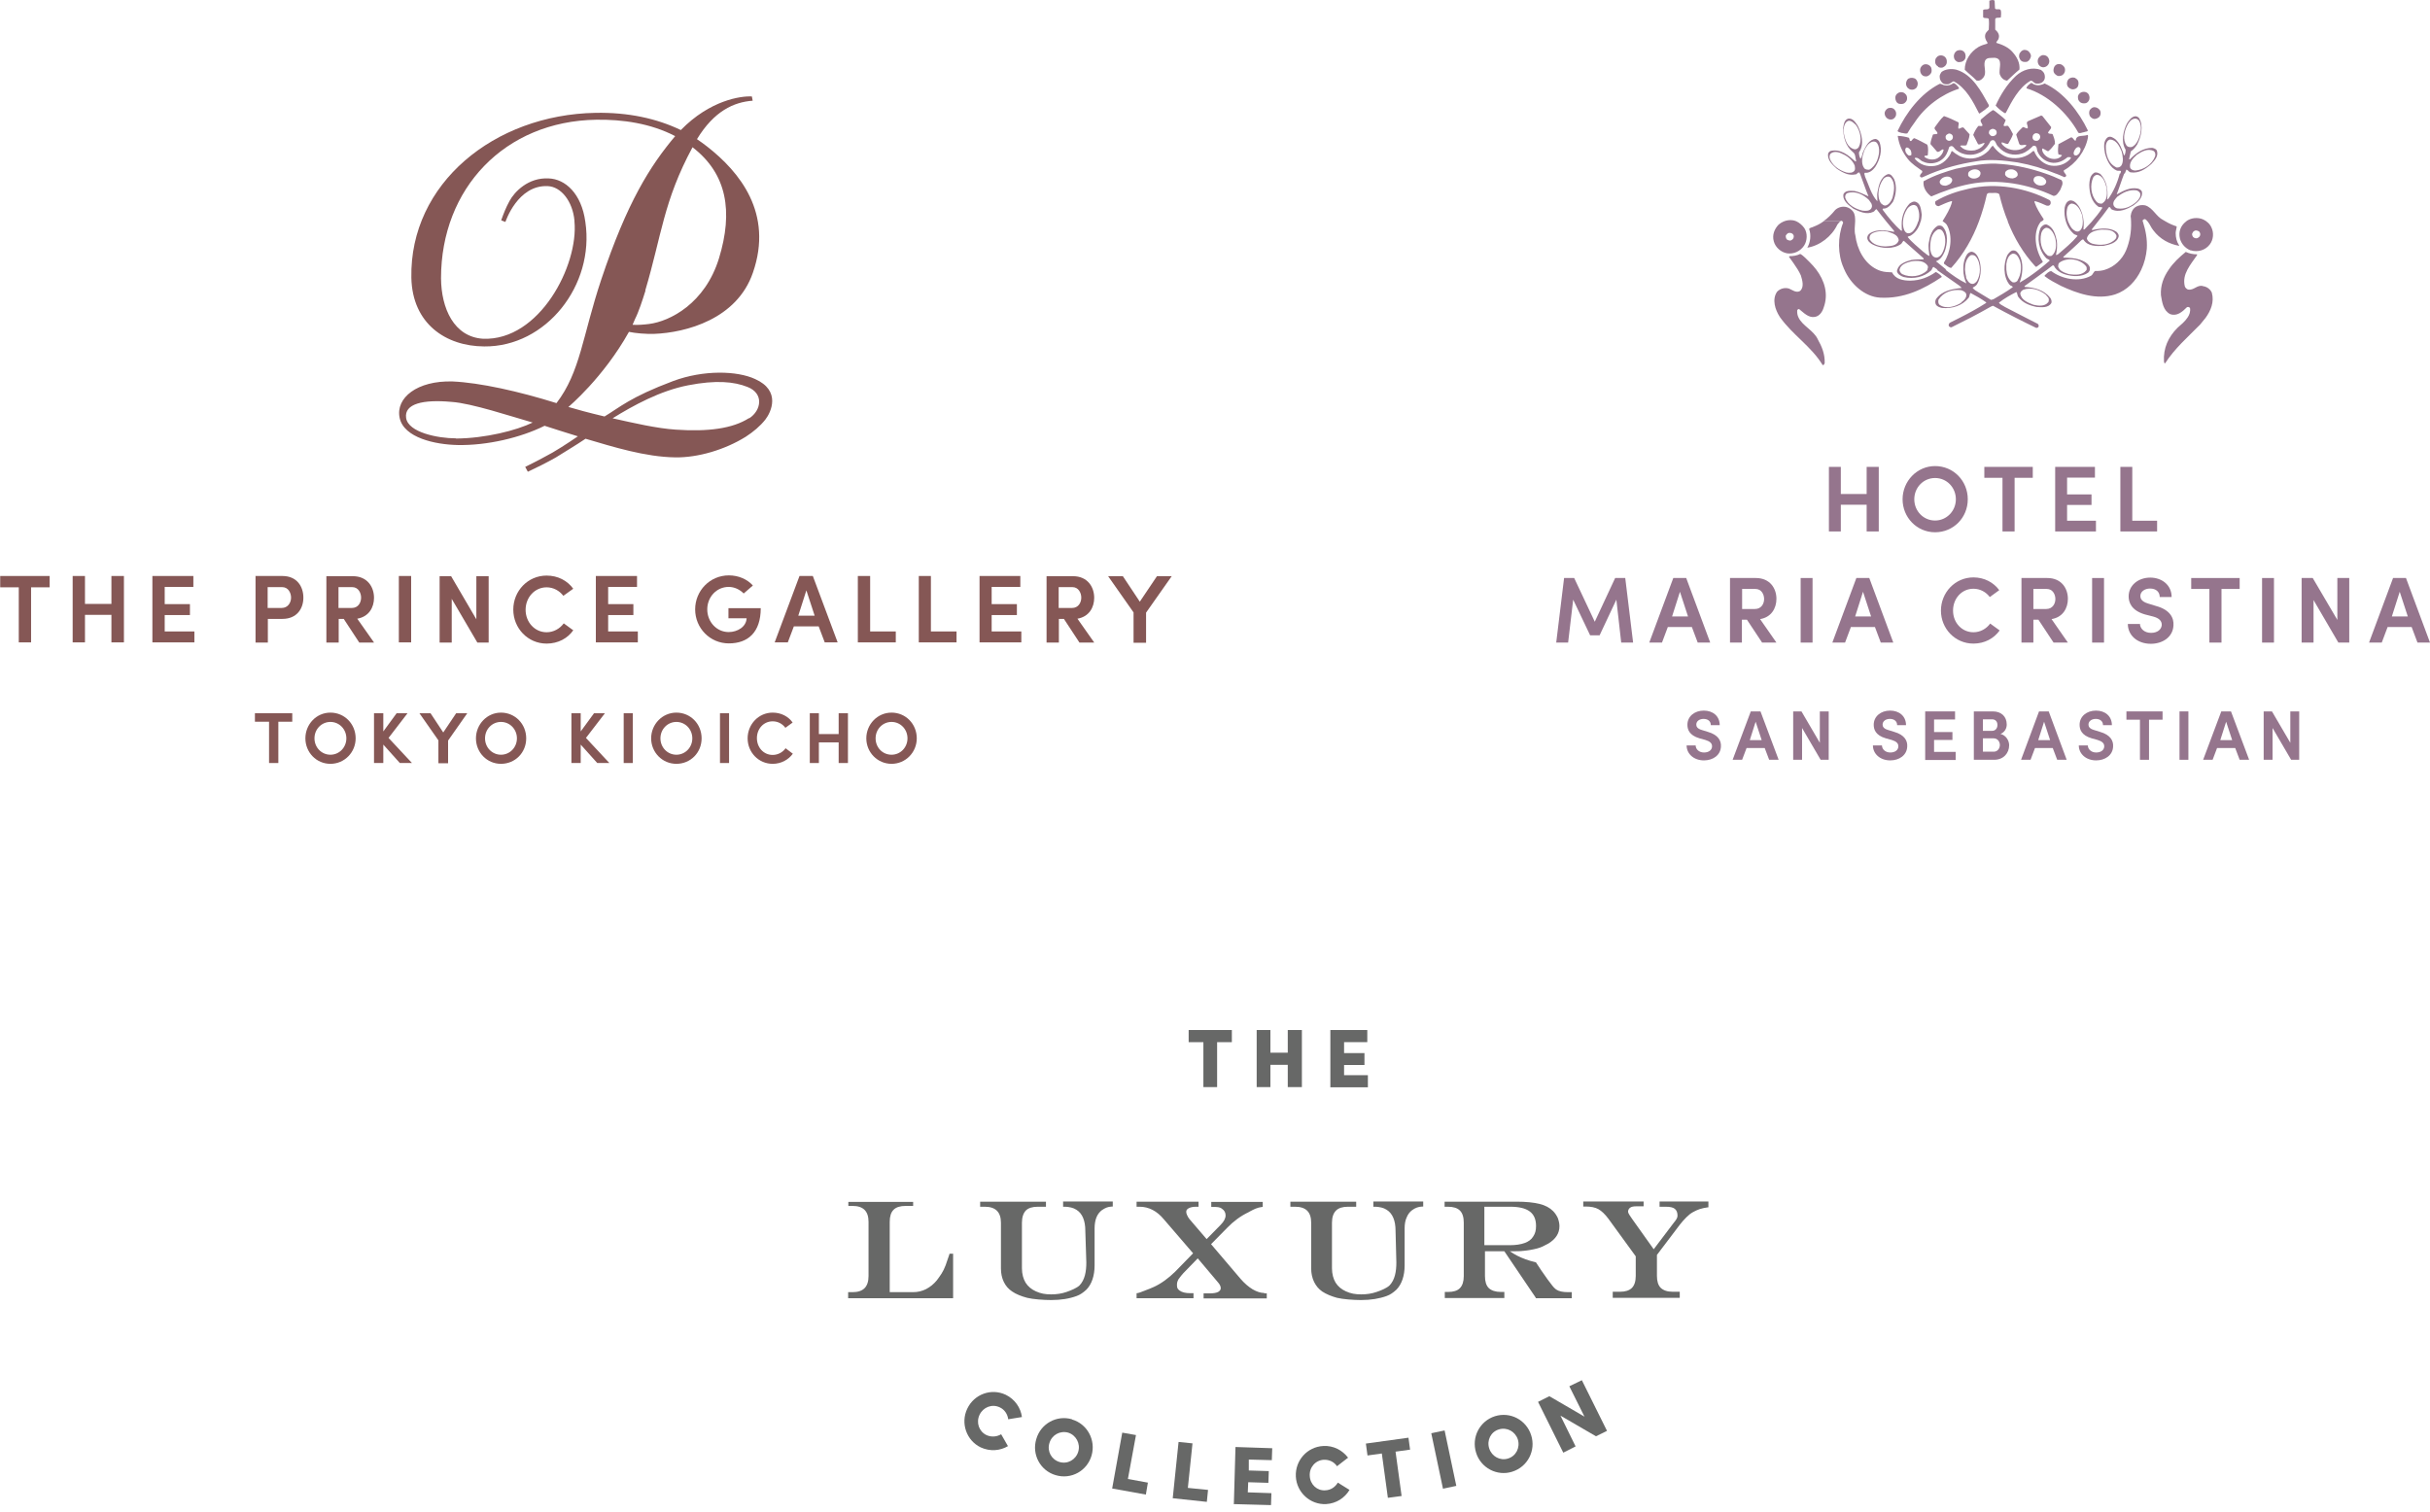 <svg width="310" height="193" viewBox="0 0 310 193" fill="none" xmlns="http://www.w3.org/2000/svg">
<path d="M128.619 184.521C127.589 185.141 126.302 185.244 125.118 184.702C123.289 183.824 122.517 181.602 123.392 179.768C124.268 177.908 126.457 177.108 128.31 177.986C129.469 178.554 130.216 179.639 130.37 180.827C130.525 180.801 128.619 181.111 128.619 181.111C128.542 180.466 128.156 179.871 127.538 179.587C126.56 179.122 125.427 179.561 124.963 180.543C124.5 181.525 124.886 182.661 125.839 183.126C126.457 183.41 127.152 183.359 127.718 183.023L128.594 184.547L128.619 184.521Z" fill="#676867"/>
<path d="M136.756 181.137C138.713 181.705 139.821 183.772 139.254 185.735C138.688 187.698 136.653 188.835 134.671 188.241C132.714 187.672 131.606 185.606 132.199 183.643C132.765 181.654 134.825 180.543 136.756 181.111V181.137ZM135.16 186.562C136.19 186.872 137.246 186.277 137.555 185.244C137.864 184.211 137.271 183.126 136.267 182.816C135.237 182.532 134.181 183.1 133.872 184.159C133.563 185.193 134.13 186.252 135.16 186.562Z" fill="#676867"/>
<path d="M141.881 189.945L143.168 182.816L144.919 183.126L143.889 188.731L146.438 189.196L146.181 190.72L141.881 189.945Z" fill="#676867"/>
<path d="M149.605 191.211L150.352 184.004L152.129 184.185L151.537 189.868L154.112 190.126L153.957 191.65L149.605 191.185V191.211Z" fill="#676867"/>
<path d="M157.407 191.883L157.613 184.65L162.3 184.805L162.248 186.329L159.313 186.252V187.647L161.862 187.724L161.811 189.222L159.236 189.145L159.184 190.436L162.197 190.54L162.145 192.064L157.356 191.934L157.407 191.883Z" fill="#676867"/>
<path d="M172.162 190.126C171.544 191.159 170.463 191.857 169.175 191.934C167.141 192.038 165.416 190.436 165.313 188.421C165.21 186.355 166.78 184.624 168.815 184.521C170.102 184.443 171.261 185.063 171.982 186.019C172.085 185.916 170.566 187.104 170.566 187.104C170.205 186.562 169.587 186.252 168.892 186.277C167.81 186.329 167.012 187.259 167.089 188.344C167.141 189.429 168.016 190.255 169.072 190.178C169.767 190.152 170.334 189.765 170.669 189.196L172.162 190.126Z" fill="#676867"/>
<path d="M174.454 185.735L174.248 184.211L179.681 183.462L179.887 184.986L178.033 185.244L178.806 190.901L177.055 191.134L176.282 185.477L174.428 185.735H174.454Z" fill="#676867"/>
<path d="M182.591 182.894L184.29 182.532L185.784 189.61L184.084 189.971L182.591 182.894Z" fill="#676867"/>
<path d="M190.702 180.724C192.659 180.104 194.719 181.189 195.337 183.152C195.955 185.089 194.899 187.182 192.916 187.801C190.985 188.421 188.899 187.311 188.307 185.373C187.689 183.41 188.771 181.344 190.702 180.724ZM192.376 186.122C193.406 185.813 193.946 184.728 193.637 183.694C193.303 182.661 192.247 182.093 191.217 182.403C190.187 182.713 189.646 183.798 189.981 184.831C190.316 185.864 191.371 186.432 192.376 186.122Z" fill="#676867"/>
<path d="M205.019 182.584L203.603 183.281L199.071 180.646L201.002 184.573L199.431 185.373L196.212 178.89L197.654 178.167L202.135 180.776L200.204 176.901L201.8 176.126L205.019 182.61V182.584Z" fill="#676867"/>
<path d="M121.126 159.956V160.033C120.946 160.576 120.792 161.041 120.637 161.454C120.483 161.867 120.302 162.229 120.122 162.513C119.942 162.797 119.736 163.082 119.504 163.391C119.118 163.856 118.68 164.218 118.139 164.502C117.624 164.761 117.084 164.89 116.466 164.89H113.504V155.926C113.504 155.229 113.659 154.712 113.994 154.377C114.328 154.041 114.843 153.886 115.539 153.886H116.491V153.369H108.226V153.886H108.766C110.131 153.886 110.801 154.557 110.801 155.926V162.823C110.801 164.218 110.131 164.89 108.766 164.89H108.2V165.665H121.59V159.982H121.101L121.126 159.956Z" fill="#676867"/>
<path d="M135.623 153.343V153.989H135.726C136.19 153.989 136.422 154.041 136.653 154.092C136.885 154.144 137.117 154.247 137.323 154.377C138.07 154.842 138.456 155.746 138.456 157.063L138.585 161.093C138.585 162.255 138.404 163.314 137.709 164.037C137.349 164.373 136.653 164.657 136.061 164.864C135.469 165.071 134.799 165.174 134.104 165.174C133.357 165.174 132.765 165.071 132.147 164.786C131.581 164.528 131.143 164.166 130.834 163.676C130.551 163.211 130.37 162.565 130.37 161.842V156.03C130.37 155.332 130.551 154.816 130.86 154.48C131.194 154.144 131.709 153.989 132.405 153.989H133.435V153.343H125.04V153.989H125.633C126.997 153.989 127.692 154.661 127.692 156.03V161.867C127.692 163.133 128.182 164.192 129.134 164.812C129.624 165.148 130.267 165.406 131.04 165.613C131.761 165.794 133.151 165.897 134.104 165.897C135.366 165.897 136.447 165.716 137.349 165.38C137.786 165.225 138.198 164.941 138.585 164.58C139.254 163.908 139.64 162.823 139.64 161.48V156.753C139.64 156.211 139.718 155.746 139.872 155.358C140.027 154.971 140.258 154.661 140.567 154.428C140.773 154.273 141.005 154.17 141.185 154.092C141.391 154.015 141.546 153.989 141.881 153.963H141.958V153.318H135.598L135.623 153.343Z" fill="#676867"/>
<path d="M161.27 164.993C160.832 164.993 160.343 164.838 159.802 164.528C159.287 164.218 158.746 163.753 158.257 163.185L154.498 158.768L156.558 156.675C157.356 155.849 158.257 155.177 159.236 154.712C159.313 154.661 159.39 154.635 159.467 154.583C159.905 154.351 160.369 154.092 161.012 154.015H161.09V153.369H154.523V154.015H154.678C155.27 154.015 155.605 154.015 155.888 154.247C156.197 154.454 156.352 154.738 156.352 155.1C156.352 155.461 156.146 155.875 155.708 156.314L153.931 158.122L151.742 155.565C151.614 155.41 151.511 155.229 151.434 155.048C151.356 154.893 151.331 154.738 151.331 154.635C151.331 154.428 151.434 154.299 151.665 154.17C151.923 154.041 152.232 153.989 152.644 153.989H152.901V153.343H144.996V153.989H145.382C146.541 153.989 147.597 154.531 148.472 155.591L152.206 159.93L149.914 162.281C149.065 163.107 148.163 163.779 147.211 164.218C146.799 164.399 146.438 164.554 146.129 164.657C146.026 164.683 145.923 164.76 145.794 164.786C145.588 164.864 145.382 164.967 145.073 165.019H144.996V165.665H152.257V165.019H151.82C151.253 165.019 150.79 164.915 150.481 164.683C150.198 164.476 150.146 164.321 150.146 163.934C150.146 163.779 150.172 163.624 150.223 163.495C150.275 163.34 150.352 163.211 150.481 163.056C150.61 162.875 150.764 162.694 150.944 162.487L152.798 160.576L155.347 163.598C155.605 163.882 155.734 164.141 155.734 164.373C155.734 164.605 155.605 164.735 155.399 164.864C155.141 164.993 154.781 165.045 154.317 165.045H153.545V165.69H161.605V165.045H161.296L161.27 164.993Z" fill="#676867"/>
<path d="M194.513 158.613C194.023 158.794 193.38 158.897 192.607 158.897H189.363V153.989H192.659C194.899 153.989 195.955 154.764 195.955 156.443C195.955 157.011 195.852 157.399 195.594 157.786C195.362 158.174 195.002 158.432 194.513 158.613ZM200.023 164.89C199.379 164.89 198.864 164.786 198.53 164.554C198.349 164.425 198.118 164.192 197.86 163.831C197.577 163.469 197.268 163.056 196.959 162.591C196.83 162.41 196.727 162.255 196.65 162.152C196.573 162.022 196.418 161.816 196.238 161.532L195.929 161.067H195.877C195.414 160.963 195.002 160.834 194.641 160.705C194.281 160.576 193.92 160.421 193.56 160.24C193.277 160.085 192.942 159.904 192.607 159.672C193.354 159.672 193.946 159.672 194.332 159.62C194.925 159.568 195.517 159.465 196.109 159.31C196.624 159.181 197.036 158.949 197.371 158.768L197.525 158.69C198.452 158.122 198.942 157.399 198.942 156.469C198.942 156.133 198.864 155.797 198.736 155.436C198.581 155.1 198.375 154.79 198.143 154.557C197.706 154.118 197.139 153.808 196.392 153.627C195.671 153.447 194.693 153.343 193.457 153.343H184.29V153.989H184.702C185.397 153.989 185.912 154.144 186.247 154.48C186.582 154.816 186.736 155.332 186.736 156.03V162.849C186.736 163.546 186.556 164.063 186.247 164.373C185.938 164.709 185.397 164.864 184.728 164.864H184.316V165.639H191.912V164.864H191.474C190.779 164.864 190.264 164.683 189.929 164.373C189.594 164.037 189.44 163.521 189.44 162.849V159.672H191.912L195.929 165.613V165.665H200.512V164.89H200.075H200.023Z" fill="#676867"/>
<path d="M211.714 153.343V153.989H212.46C213.053 153.989 213.413 154.067 213.645 154.247C213.877 154.428 214.005 154.712 214.005 155.126C214.005 155.41 213.851 155.642 213.49 156.081L210.967 159.414L208.263 155.616C207.928 155.126 207.8 154.945 207.774 154.867C207.722 154.79 207.697 154.687 207.697 154.583C207.697 154.48 207.774 154.222 207.954 154.118C208.109 153.989 208.392 153.937 208.701 153.937H209.679V153.318H201.98V153.963H202.289C202.933 153.963 203.499 154.067 203.911 154.299C204.323 154.532 204.761 154.945 205.199 155.539L208.675 160.318V162.823C208.675 163.521 208.495 164.037 208.186 164.347C207.851 164.683 207.336 164.838 206.667 164.838H205.74V165.613H214.289V164.838H213.387C212.692 164.838 212.203 164.657 211.868 164.347C211.533 164.011 211.379 163.495 211.379 162.823V160.137L214.314 156.262C214.572 155.926 214.855 155.616 215.138 155.332C215.422 155.048 215.679 154.842 215.962 154.687C216.22 154.532 216.529 154.402 216.812 154.299C217.121 154.196 217.482 154.118 217.868 154.067H217.945V153.318H211.739L211.714 153.343Z" fill="#676867"/>
<path d="M175.201 153.343V153.989H175.304C175.767 153.989 175.999 154.041 176.231 154.092C176.462 154.144 176.694 154.247 176.9 154.377C177.647 154.842 178.033 155.746 178.033 157.063L178.136 161.093C178.136 162.255 177.956 163.314 177.26 164.037C176.9 164.373 176.231 164.657 175.613 164.864C175.02 165.071 174.351 165.174 173.656 165.174C172.909 165.174 172.317 165.071 171.699 164.786C171.132 164.528 170.694 164.166 170.385 163.676C170.102 163.211 169.922 162.565 169.922 161.842V156.03C169.922 155.332 170.102 154.816 170.437 154.48C170.772 154.144 171.287 153.989 171.982 153.989H173.012V153.343H164.617V153.989H165.21C166.6 153.989 167.27 154.661 167.27 156.03V161.867C167.27 163.133 167.785 164.192 168.686 164.812C169.201 165.148 169.819 165.406 170.566 165.613C171.312 165.794 172.677 165.897 173.63 165.897C174.892 165.897 175.973 165.716 176.9 165.38C177.338 165.225 177.75 164.941 178.136 164.58C178.805 163.908 179.192 162.823 179.192 161.48V156.753C179.192 156.211 179.269 155.746 179.449 155.358C179.604 154.971 179.835 154.661 180.144 154.428C180.35 154.273 180.556 154.17 180.762 154.092C180.994 154.015 181.123 153.989 181.458 153.963H181.561V153.318H175.201V153.343Z" fill="#676867"/>
<path d="M151.64 132.989V131.439H157.15V132.989H155.27V138.723H153.519V132.989H151.64Z" fill="#676867"/>
<path d="M164.283 131.439H166.085V138.723H164.283V135.882H162.068V138.723H160.317V131.439H162.068V134.332H164.283V131.439Z" fill="#676867"/>
<path d="M169.716 138.723V131.439H174.428V132.989H171.467V134.384H174.068V135.908H171.467V137.199H174.505V138.749H169.69L169.716 138.723Z" fill="#676867"/>
<path d="M32.522 91.014H37.285V92.099H35.509V97.368H34.324V92.099H32.522V91.014Z" fill="#855755"/>
<path d="M42.152 90.936C43.955 90.936 45.371 92.383 45.371 94.217C45.371 95.999 43.955 97.471 42.152 97.471C40.35 97.471 38.959 95.999 38.959 94.217C38.959 92.434 40.35 90.936 42.152 90.936ZM42.152 96.309C43.285 96.309 44.186 95.379 44.186 94.217C44.186 93.054 43.285 92.124 42.152 92.124C41.019 92.124 40.118 93.054 40.118 94.217C40.118 95.379 41.019 96.309 42.152 96.309Z" fill="#855755"/>
<path d="M52.555 97.368H51.01L48.899 95.017V97.368H47.714V91.014H48.899V93.338L50.598 91.014H51.989L49.568 94.165L52.555 97.368Z" fill="#855755"/>
<path d="M55.928 97.368V94.475L53.508 91.014H54.924L56.546 93.468L58.194 91.014H59.611L57.164 94.501V97.394H55.954L55.928 97.368Z" fill="#855755"/>
<path d="M63.91 90.936C65.713 90.936 67.129 92.383 67.129 94.217C67.129 96.051 65.713 97.471 63.91 97.471C62.108 97.471 60.718 95.999 60.718 94.217C60.718 92.434 62.134 90.936 63.91 90.936ZM63.91 96.309C65.043 96.309 65.945 95.379 65.945 94.217C65.945 93.054 65.043 92.124 63.91 92.124C62.778 92.124 61.876 93.054 61.876 94.217C61.876 95.379 62.778 96.309 63.91 96.309Z" fill="#855755"/>
<path d="M77.738 97.368H76.193L74.082 95.017V97.368H72.897V91.014H74.082V93.338L75.781 91.014H77.172L74.751 94.165L77.738 97.368Z" fill="#855755"/>
<path d="M79.566 91.014H80.725V97.368H79.566V91.014Z" fill="#855755"/>
<path d="M86.287 90.936C88.09 90.936 89.506 92.383 89.506 94.217C89.506 96.051 88.09 97.471 86.287 97.471C84.485 97.471 83.068 95.999 83.068 94.217C83.068 92.434 84.485 90.936 86.287 90.936ZM86.287 96.309C87.42 96.309 88.321 95.379 88.321 94.217C88.321 93.054 87.42 92.124 86.287 92.124C85.154 92.124 84.253 93.054 84.253 94.217C84.253 95.379 85.154 96.309 86.287 96.309Z" fill="#855755"/>
<path d="M91.849 91.014H93.008V97.368H91.849V91.014Z" fill="#855755"/>
<path d="M101.144 96.18C100.578 96.955 99.651 97.471 98.569 97.471C96.767 97.471 95.376 95.999 95.376 94.217C95.376 92.434 96.767 90.936 98.569 90.936C99.651 90.936 100.578 91.427 101.119 92.202L100.192 92.874C99.831 92.383 99.265 92.047 98.569 92.047C97.411 92.047 96.561 93.003 96.561 94.191C96.561 95.379 97.411 96.335 98.569 96.335C99.239 96.335 99.857 95.999 100.217 95.482L101.144 96.18Z" fill="#855755"/>
<path d="M108.174 91.014V97.368H106.99V94.733H104.466V97.368H103.308V91.014H104.466V93.674H106.99V91.014H108.174Z" fill="#855755"/>
<path d="M113.736 90.936C115.539 90.936 116.955 92.383 116.955 94.217C116.955 95.999 115.539 97.471 113.736 97.471C111.934 97.471 110.517 95.999 110.517 94.217C110.517 92.434 111.934 90.936 113.736 90.936ZM113.736 96.309C114.869 96.309 115.77 95.379 115.77 94.217C115.77 93.054 114.869 92.124 113.736 92.124C112.603 92.124 111.702 93.054 111.702 94.217C111.702 95.379 112.577 96.309 113.736 96.309Z" fill="#855755"/>
<path d="M96.329 48.367C94.038 47.308 89.763 47.179 85.875 48.625C80.365 50.692 79.026 52.009 77.12 53.146C75.06 52.655 73.541 52.242 72.511 51.932C72.511 51.932 76.966 48.212 80.236 42.349C81.112 42.529 82.347 42.633 83.429 42.607C87.523 42.452 94.012 40.721 96.046 34.806C98.698 27.186 94.321 21.916 90.227 18.713C89.789 18.378 89.377 18.068 88.914 17.758C91.102 14.167 93.6 13.031 96.02 12.85L95.918 12.307C94.527 12.23 90.587 12.772 86.854 16.595C83.789 15.123 80.159 14.322 75.962 14.4C63.061 14.632 52.246 23.415 52.478 35.452C52.607 41.315 56.881 44.182 61.773 44.208C69.653 44.286 75.884 36.407 74.674 28.322C74.185 24.68 72.099 22.846 70.013 22.769C67.387 22.614 65.61 24.5 64.992 25.662C64.555 26.463 64.246 27.238 63.937 28.116L64.477 28.322C64.477 28.322 66.022 23.57 69.885 23.75C71.584 23.828 73.052 25.688 73.284 28.142V28.245C73.824 33.85 68.829 43.511 61.619 43.227C57.911 42.994 56.289 39.352 56.263 35.503C56.263 24.06 64.374 15.459 76.065 15.278C79.412 15.226 83.017 15.743 86.133 17.37C82.94 21.167 80.004 25.791 76.708 35.658C74.288 42.917 74.056 47.437 70.992 51.441C66.202 49.943 61.233 48.832 57.731 48.677C53.225 48.548 50.444 50.769 50.984 53.327C51.525 55.884 55.568 56.736 58.374 56.788C62.134 56.865 66.408 55.858 69.473 54.334C70.374 54.618 72.099 55.186 73.721 55.677C73.721 55.677 71.97 56.891 70.503 57.744C70.091 57.976 68.443 58.88 67.001 59.578L67.335 60.198C68.34 59.733 69.601 59.113 70.889 58.389C72.331 57.485 73.387 56.865 74.7 55.987C78.202 57.02 82.322 58.312 86.133 58.364C89.042 58.415 92.493 57.382 95.145 55.729C96.098 55.109 96.973 54.386 97.643 53.533C98.364 52.603 99.677 49.865 96.329 48.367ZM82.322 37.053C84.407 30.053 84.639 25.662 88.347 18.791C92.75 22.175 93.549 26.979 91.72 32.972C89.944 38.732 85.463 41.005 82.811 41.341C82.193 41.419 81.369 41.496 80.7 41.444L81.008 40.721C81.472 39.817 81.961 38.319 82.347 37.079L82.322 37.053ZM58.143 55.935C55.877 55.935 52.066 55.186 51.808 53.327C51.551 51.519 53.971 50.95 57.602 51.286C60.126 51.441 65.327 53.172 67.953 53.921C65.893 54.928 61.902 55.935 58.169 55.961L58.143 55.935ZM95.557 53.352C93.471 54.696 90.304 55.109 86.21 54.825C83.789 54.67 80.802 53.972 78.15 53.378C80.777 51.751 84.201 49.865 87.781 49.168C91.36 48.47 93.652 48.703 95.351 49.374C97.488 50.201 97.128 52.371 95.583 53.378L95.557 53.352Z" fill="#855755"/>
<path d="M0 73.501H6.334V74.947H3.965V81.973H2.395V74.947H0.026V73.501H0Z" fill="#855755"/>
<path d="M15.81 73.501V81.973H14.214V78.46H10.841V81.973H9.27V73.501H10.841V77.065H14.214V73.501H15.81Z" fill="#855755"/>
<path d="M19.441 73.501H24.668V74.895H21.012V77.091H24.23V78.486H21.012V80.578H24.797V81.973H19.441V73.501Z" fill="#855755"/>
<path d="M32.573 73.501H36.024C37.903 73.501 38.702 74.87 38.702 76.264C38.702 77.659 37.878 78.977 36.024 78.977H34.17V81.999H32.599V73.526L32.573 73.501ZM34.144 74.921V77.582H35.921C36.745 77.582 37.131 76.884 37.131 76.264C37.131 75.644 36.77 74.921 35.998 74.921H34.144Z" fill="#855755"/>
<path d="M47.714 81.999H45.834L43.852 78.977H43.208V81.999H41.637V73.526H45.01C46.864 73.526 47.714 74.895 47.714 76.29C47.714 77.504 47.07 78.692 45.577 78.951L47.74 82.025L47.714 81.999ZM43.182 74.921V77.582H44.882C45.706 77.582 46.066 76.884 46.066 76.264C46.066 75.644 45.706 74.921 44.933 74.921H43.182Z" fill="#855755"/>
<path d="M50.881 73.501H52.452V81.973H50.881V73.501Z" fill="#855755"/>
<path d="M62.34 81.999H60.898L57.628 76.419V81.999H56.083V73.526H57.55L60.769 79.028V73.526H62.34V81.999Z" fill="#855755"/>
<path d="M73.155 80.397C72.434 81.456 71.198 82.128 69.73 82.128C67.335 82.128 65.481 80.165 65.481 77.788C65.481 75.412 67.335 73.449 69.73 73.449C71.172 73.449 72.382 74.094 73.129 75.128L71.867 76.032C71.378 75.386 70.606 74.947 69.73 74.947C68.211 74.947 67.052 76.239 67.052 77.814C67.052 79.39 68.211 80.681 69.73 80.681C70.631 80.681 71.43 80.216 71.919 79.545L73.155 80.449V80.397Z" fill="#855755"/>
<path d="M76.039 73.501H81.266V74.895H77.584V77.091H80.802V78.486H77.584V80.578H81.369V81.973H76.013V73.501H76.039Z" fill="#855755"/>
<path d="M94.862 75.722C94.372 75.231 93.703 74.895 92.956 74.895C91.411 74.895 90.227 76.187 90.227 77.763C90.227 79.338 91.411 80.656 92.956 80.656C94.089 80.656 95.196 79.984 95.248 78.899H92.93V77.608H97.05C97.05 80.707 95.402 82.102 92.982 82.102C90.561 82.102 88.682 80.139 88.682 77.763C88.682 75.386 90.561 73.423 92.982 73.423C94.218 73.423 95.325 73.914 96.046 74.715L94.887 75.722H94.862Z" fill="#855755"/>
<path d="M104.415 79.932H101.273L100.501 81.973H98.827L101.994 73.501H103.694L106.861 81.973H105.213L104.441 79.932H104.415ZM101.814 78.563H103.926L102.87 75.335L101.84 78.563H101.814Z" fill="#855755"/>
<path d="M109.436 73.501H111.007V80.578H114.277V81.973H109.436V73.501Z" fill="#855755"/>
<path d="M117.187 73.501H118.757V80.578H122.027V81.973H117.212V73.501H117.187Z" fill="#855755"/>
<path d="M124.937 73.501H130.164V74.895H126.508V77.091H129.727V78.486H126.508V80.578H130.293V81.973H124.963V73.501H124.937Z" fill="#855755"/>
<path d="M139.589 81.999H137.709L135.726 78.977H135.083V81.999H133.512V73.526H136.885C138.739 73.526 139.589 74.895 139.589 76.29C139.589 77.504 138.945 78.692 137.452 78.951L139.615 82.025L139.589 81.999ZM135.057 74.921V77.582H136.756C137.58 77.582 137.941 76.884 137.941 76.264C137.941 75.644 137.58 74.921 136.808 74.921H135.057Z" fill="#855755"/>
<path d="M144.61 81.999V78.15L141.366 73.526H143.245L145.408 76.781L147.597 73.526H149.477L146.207 78.176V82.025H144.61V81.999Z" fill="#855755"/>
<path d="M216.323 95.147C216.323 95.586 216.735 96.025 217.379 96.025C217.997 96.025 218.383 95.715 218.409 95.276C218.434 94.863 218.151 94.604 217.559 94.423L216.812 94.217C215.473 93.829 215.267 93.054 215.267 92.486C215.267 91.401 216.194 90.678 217.353 90.678C218.512 90.678 219.387 91.375 219.387 92.538H218.254C218.254 92.047 217.894 91.737 217.327 91.737C216.812 91.737 216.4 92.021 216.4 92.46C216.4 92.667 216.477 92.977 217.121 93.158L217.868 93.39C219.233 93.778 219.593 94.553 219.542 95.276C219.49 96.387 218.512 97.032 217.379 97.032C216.065 97.032 215.164 96.18 215.164 95.121H216.297L216.323 95.147Z" fill="#95758D"/>
<path d="M225.103 95.457H222.812L222.245 96.955H221.035L223.352 90.781H224.588L226.906 96.955H225.696L225.129 95.457H225.103ZM223.198 94.449H224.743L223.97 92.099L223.224 94.449H223.198Z" fill="#95758D"/>
<path d="M233.317 96.955H232.262L229.893 92.899V96.955H228.76V90.781H229.816L232.159 94.785V90.781H233.292V96.955H233.317Z" fill="#95758D"/>
<path d="M240.09 95.147C240.09 95.586 240.502 96.025 241.145 96.025C241.763 96.025 242.15 95.715 242.175 95.276C242.201 94.863 241.918 94.604 241.326 94.423L240.579 94.217C239.24 93.829 239.034 93.054 239.034 92.486C239.034 91.401 239.961 90.678 241.12 90.678C242.278 90.678 243.154 91.375 243.154 92.538H242.021C242.021 92.047 241.66 91.737 241.094 91.737C240.579 91.737 240.167 92.021 240.167 92.46C240.167 92.667 240.244 92.977 240.888 93.158L241.635 93.39C242.999 93.778 243.36 94.553 243.308 95.276C243.257 96.387 242.278 97.032 241.145 97.032C239.832 97.032 238.931 96.18 238.931 95.121H240.064L240.09 95.147Z" fill="#95758D"/>
<path d="M245.6 90.781H249.411V91.814H246.733V93.416H249.076V94.423H246.733V95.947H249.488V96.981H245.6V90.807V90.781Z" fill="#95758D"/>
<path d="M255.179 93.648C255.951 93.829 256.312 94.552 256.312 95.095C256.312 96.102 255.591 96.955 254.406 96.955H251.806V90.781H254.226C255.308 90.781 256.003 91.427 256.003 92.46C256.003 92.899 255.797 93.416 255.179 93.674V93.648ZM254.149 93.261C254.561 93.261 254.818 92.925 254.818 92.512C254.818 92.073 254.561 91.789 254.123 91.789H252.964V93.261H254.149ZM252.964 94.217V95.922H254.355C254.844 95.922 255.127 95.482 255.127 95.069C255.127 94.656 254.844 94.217 254.329 94.217H252.964Z" fill="#95758D"/>
<path d="M261.9 95.457H259.608L259.042 96.955H257.831L260.123 90.781H261.359L263.651 96.955H262.44L261.874 95.457H261.9ZM259.994 94.449H261.539L260.767 92.099L260.02 94.449H259.994Z" fill="#95758D"/>
<path d="M266.354 95.147C266.354 95.586 266.766 96.025 267.41 96.025C268.028 96.025 268.414 95.715 268.44 95.276C268.466 94.863 268.183 94.604 267.59 94.423L266.844 94.217C265.505 93.829 265.299 93.054 265.299 92.486C265.299 91.401 266.226 90.678 267.384 90.678C268.543 90.678 269.418 91.375 269.418 92.538H268.286C268.286 92.047 267.925 91.737 267.359 91.737C266.844 91.737 266.432 92.021 266.432 92.46C266.432 92.667 266.509 92.977 267.153 93.158L267.899 93.39C269.264 93.778 269.625 94.553 269.573 95.276C269.522 96.387 268.543 97.032 267.41 97.032C266.097 97.032 265.196 96.18 265.196 95.121H266.329L266.354 95.147Z" fill="#95758D"/>
<path d="M271.272 90.781H275.882V91.84H274.156V96.955H272.998V91.84H271.272V90.781Z" fill="#95758D"/>
<path d="M278.045 90.781H279.178V96.955H278.045V90.781Z" fill="#95758D"/>
<path d="M285.126 95.457H282.834L282.268 96.955H281.057L283.375 90.781H284.611L286.928 96.955H285.718L285.152 95.457H285.126ZM283.22 94.449H284.765L283.993 92.099L283.246 94.449H283.22Z" fill="#95758D"/>
<path d="M293.34 96.955H292.284L289.915 92.899V96.955H288.782V90.781H289.838L292.181 94.785V90.781H293.314V96.955H293.34Z" fill="#95758D"/>
<path d="M206.023 73.759H207.336L208.34 81.999H206.821L206.203 76.523L204.066 81.069H202.856L200.693 76.523L200.049 81.999H198.53L199.534 73.759H200.822L203.448 79.338L206.049 73.759H206.023Z" fill="#95758D"/>
<path d="M215.834 80.01H212.769L212.023 81.999H210.4L213.465 73.759H215.113L218.177 81.999H216.58L215.834 80.01ZM213.284 78.667H215.344L214.314 75.515L213.31 78.667H213.284Z" fill="#95758D"/>
<path d="M226.623 81.999H224.794L222.863 79.08H222.219V81.999H220.7V73.759H223.996C225.799 73.759 226.623 75.076 226.623 76.419C226.623 77.608 225.979 78.77 224.537 79.002L226.623 81.999ZM222.245 75.128V77.711H223.893C224.691 77.711 225.052 77.039 225.052 76.445C225.052 75.851 224.717 75.154 223.945 75.154H222.245V75.128Z" fill="#95758D"/>
<path d="M229.713 73.759H231.232V81.999H229.713V73.759Z" fill="#95758D"/>
<path d="M239.189 80.01H236.124L235.378 81.999H233.755L236.82 73.759H238.468L241.532 81.999H239.935L239.189 80.01ZM236.639 78.667H238.699L237.669 75.515L236.665 78.667H236.639Z" fill="#95758D"/>
<path d="M255.102 80.449C254.381 81.456 253.196 82.128 251.754 82.128C249.411 82.128 247.609 80.216 247.609 77.918C247.609 75.619 249.411 73.681 251.754 73.681C253.145 73.681 254.329 74.327 255.05 75.309L253.84 76.187C253.377 75.567 252.63 75.128 251.754 75.128C250.261 75.128 249.154 76.368 249.154 77.918C249.154 79.467 250.287 80.681 251.754 80.681C252.63 80.681 253.402 80.242 253.892 79.571L255.102 80.449Z" fill="#95758D"/>
<path d="M263.805 81.999H261.977L260.046 79.08H259.402V81.999H257.883V73.759H261.179C262.981 73.759 263.805 75.076 263.805 76.419C263.805 77.608 263.161 78.77 261.72 79.002L263.805 81.999ZM259.402 75.128V77.711H261.05C261.848 77.711 262.209 77.039 262.209 76.445C262.209 75.851 261.874 75.154 261.102 75.154H259.402V75.128Z" fill="#95758D"/>
<path d="M266.895 73.759H268.414V81.999H266.895V73.759Z" fill="#95758D"/>
<path d="M272.998 79.596C272.998 80.191 273.538 80.759 274.414 80.759C275.238 80.759 275.727 80.32 275.779 79.777C275.804 79.235 275.444 78.873 274.646 78.666L273.641 78.408C271.865 77.892 271.556 76.832 271.556 76.109C271.556 74.663 272.817 73.707 274.311 73.707C275.804 73.707 277.04 74.663 277.04 76.187H275.521C275.521 75.541 275.058 75.102 274.285 75.102C273.616 75.102 273.049 75.489 273.049 76.058C273.049 76.316 273.152 76.755 274.028 77.013L275.032 77.323C276.86 77.814 277.349 78.873 277.272 79.829C277.195 81.301 275.882 82.154 274.388 82.154C272.637 82.154 271.453 81.043 271.453 79.622H272.972L272.998 79.596Z" fill="#95758D"/>
<path d="M279.564 73.759H285.718V75.154H283.401V81.999H281.856V75.154H279.538V73.759H279.564Z" fill="#95758D"/>
<path d="M288.576 73.759H290.095V81.999H288.576V73.759Z" fill="#95758D"/>
<path d="M299.7 81.999H298.31L295.143 76.574V81.999H293.623V73.759H295.04L298.181 79.106V73.759H299.7V81.999Z" fill="#95758D"/>
<path d="M307.657 80.01H304.593L303.846 81.999H302.224L305.288 73.759H306.936L310 81.999H308.404L307.657 80.01ZM305.108 78.667H307.168L306.138 75.515L305.133 78.667H305.108Z" fill="#95758D"/>
<path d="M239.678 59.578V67.818H238.133V64.408H234.837V67.818H233.318V59.578H234.837V63.039H238.133V59.578H239.678Z" fill="#95758D"/>
<path d="M246.862 59.474C249.205 59.474 251.033 61.36 251.033 63.711C251.033 66.061 249.205 67.921 246.862 67.921C244.519 67.921 242.716 66.01 242.716 63.711C242.716 61.412 244.545 59.474 246.862 59.474ZM246.862 66.423C248.33 66.423 249.514 65.209 249.514 63.711C249.514 62.212 248.355 60.998 246.862 60.998C245.369 60.998 244.21 62.212 244.21 63.711C244.21 65.209 245.369 66.423 246.862 66.423Z" fill="#95758D"/>
<path d="M253.171 59.578H259.325V60.972H257.007V67.818H255.462V60.972H253.145V59.578H253.171Z" fill="#95758D"/>
<path d="M262.183 59.578H267.256V60.947H263.702V63.091H266.818V64.434H263.702V66.449H267.385V67.818H262.183V59.578Z" fill="#95758D"/>
<path d="M270.5 59.578H272.019V66.449H275.186V67.818H270.5V59.578Z" fill="#95758D"/>
<path fill-rule="evenodd" clip-rule="evenodd" d="M280.98 36.485C280.259 36.356 279.873 37.079 279.126 36.95C278.946 36.873 278.766 36.718 278.714 36.511C278.534 35.736 278.714 35.064 279.049 34.419C279.384 33.773 279.873 33.153 280.285 32.559V32.455C279.77 32.455 279.281 32.352 278.843 32.145C278.019 32.817 277.246 33.54 276.68 34.393C276.01 35.349 275.598 36.433 275.676 37.673C275.83 38.577 275.959 39.611 276.834 40.075C277.71 40.411 278.405 39.791 278.997 39.197C279.126 39.146 279.281 39.171 279.384 39.301C279.461 39.766 279.306 40.179 279.075 40.515C278.74 41.031 278.225 41.444 277.787 41.832C276.603 43.02 275.959 44.441 276.062 46.146C276.113 46.223 276.062 46.404 276.216 46.352C277.401 44.492 279.1 43.02 280.671 41.419C280.903 41.135 281.135 40.85 281.366 40.566C282.036 39.636 282.499 38.551 282.165 37.337C281.959 36.873 281.495 36.562 281.006 36.511L280.98 36.485ZM247.737 35.323C247.557 35.064 247.248 34.858 246.965 34.703C246.012 35.374 244.956 35.788 243.72 35.813C242.793 35.813 241.789 35.633 241.377 34.754C240.888 34.728 240.399 34.728 239.935 34.574C239.755 34.522 239.575 34.444 239.42 34.367C237.824 33.592 236.897 31.758 236.691 30.027C236.536 29.485 236.639 28.839 236.665 28.245C236.665 27.806 236.665 27.367 236.407 27.005C236.201 26.721 235.918 26.54 235.609 26.437C235.068 26.282 234.502 26.437 234.116 26.799C233.678 27.341 233.163 27.858 232.596 28.245H234.708C234.708 28.245 234.862 28.168 234.94 28.168C234.965 28.168 235.017 28.219 235.043 28.245C235.094 28.297 235.146 28.374 235.12 28.452C234.425 30.208 234.425 32.481 235.197 34.186C235.197 34.238 235.249 34.315 235.274 34.367C236.047 36.201 237.849 37.88 239.858 37.983C242.871 38.138 245.368 36.924 247.712 35.349V35.297L247.737 35.323ZM229.532 39.456C230.125 39.92 230.717 40.592 231.541 40.437C232.133 40.334 232.493 39.766 232.648 39.249C233.292 37.492 232.751 35.788 231.695 34.393C231.438 34.057 231.155 33.747 230.846 33.437C230.485 33.101 230.099 32.636 229.661 32.404C229.249 32.61 228.786 32.688 228.296 32.688L228.219 32.765C228.605 33.308 228.992 33.824 229.326 34.367C229.481 34.625 229.61 34.858 229.738 35.142C229.919 35.736 230.202 36.64 229.635 37.131C229.146 37.415 228.657 37.002 228.219 36.821C227.678 36.666 227.086 36.821 226.7 37.234C226.03 38.216 226.468 39.533 227.035 40.411C227.035 40.437 227.086 40.463 227.086 40.489C228.708 42.762 231.052 44.183 232.519 46.585H232.622C232.622 46.585 232.751 46.456 232.777 46.352C232.828 45.216 232.416 44.208 231.901 43.304C231.386 42.168 229.919 41.574 229.429 40.489C229.301 40.23 229.249 39.92 229.275 39.585C229.326 39.481 229.429 39.43 229.558 39.43L229.532 39.456ZM258.269 36.562V36.511C259.247 35.788 260.226 35.116 261.179 34.393C261.41 34.212 261.616 34.057 261.848 33.876H262.003C262.08 34.057 262.209 34.238 262.363 34.393C262.672 34.703 263.084 34.909 263.445 35.013C264.372 35.297 265.582 35.374 266.406 34.78C266.509 34.677 266.586 34.548 266.612 34.393C266.612 34.315 266.612 34.212 266.612 34.134C266.432 33.592 265.814 33.308 265.299 33.127C264.681 32.92 263.882 32.895 263.239 32.869C263.187 32.843 263.239 32.791 263.264 32.74C264.011 32.068 264.809 31.37 265.505 30.673C265.582 30.596 265.711 30.518 265.788 30.57C266.303 31.448 267.462 31.422 268.363 31.37C269.109 31.215 270.114 31.009 270.294 30.131C270.294 29.898 270.139 29.717 270.011 29.588C269.161 28.994 267.925 29.123 266.946 29.356C266.895 29.356 266.844 29.33 266.869 29.252C267.127 28.942 267.359 28.607 267.616 28.297C268.105 27.703 268.569 27.083 269.032 26.437C269.264 26.359 269.238 26.669 269.393 26.721C270.371 27.186 271.375 26.669 272.174 26.204C272.714 25.791 273.384 25.223 273.255 24.474C273.178 24.241 272.92 24.112 272.714 24.06C271.71 23.88 270.886 24.345 270.088 24.784H270.036C270.397 23.88 270.654 23.001 270.989 22.149H270.423C270.114 23.337 269.624 24.448 268.903 25.455C268.878 25.455 268.852 25.404 268.826 25.352C268.955 24.164 268.723 23.001 267.925 22.175C267.925 22.175 267.899 22.149 267.873 22.175C267.693 22.046 267.436 21.968 267.204 22.02C267.127 22.072 267.075 22.123 266.998 22.175C266.612 22.511 266.56 23.053 266.535 23.596C266.56 24.654 266.792 25.714 267.667 26.359C267.822 26.488 268.105 26.359 268.208 26.514C267.822 27.134 267.333 27.728 266.818 28.323C266.535 28.633 266.226 28.942 265.942 29.252C265.917 29.278 265.814 29.33 265.788 29.252C265.814 28.942 265.839 28.633 265.814 28.323C265.762 27.573 265.556 26.876 265.17 26.282C264.887 25.894 264.5 25.507 264.037 25.584C263.625 25.714 263.47 26.127 263.393 26.488C263.316 27.134 263.393 27.754 263.573 28.323C263.754 28.891 264.063 29.407 264.526 29.821C264.681 29.976 264.912 29.95 265.041 30.105C264.32 30.957 263.445 31.68 262.569 32.43C262.466 32.455 262.363 32.61 262.286 32.507C262.415 31.965 262.466 31.293 262.389 30.699C262.209 29.924 261.977 29.02 261.127 28.658C260.792 28.581 260.509 28.813 260.329 29.072C259.788 30.363 260.097 31.965 261.05 32.946C261.179 33.075 261.436 33.101 261.488 33.256C261.024 33.669 260.535 34.057 260.046 34.444C259.273 35.038 258.501 35.581 257.677 36.046H257.651C257.831 35.581 257.96 35.013 257.986 34.444C258.037 33.566 257.857 32.688 257.29 32.12C257.11 31.965 256.878 31.913 256.647 31.991C256.415 32.094 256.183 32.378 256.054 32.61C255.823 33.153 255.694 33.799 255.72 34.444C255.745 35.142 255.951 35.839 256.363 36.33C256.466 36.485 256.724 36.459 256.775 36.64C255.977 37.234 255.127 37.699 254.303 38.19L253.994 38.267L252.372 37.286C252.115 37.131 251.831 36.976 251.651 36.718C251.831 36.588 252.063 36.511 252.192 36.304C252.527 35.762 252.681 35.116 252.681 34.444C252.681 34.005 252.63 33.592 252.501 33.205C252.346 32.765 252.089 32.223 251.548 32.12C251.316 32.12 251.136 32.249 250.982 32.404C250.595 32.946 250.441 33.695 250.467 34.419C250.467 35.038 250.621 35.658 250.853 36.149H250.827C249.9 35.71 249.05 35.09 248.175 34.419H247.068L250.003 36.485L250.261 36.743C249.025 36.873 247.712 37.105 246.965 38.19C246.862 38.422 246.862 38.655 246.965 38.861C247.145 39.146 247.454 39.223 247.763 39.301C249.076 39.404 250.338 39.016 251.162 37.983C251.291 37.802 251.239 37.518 251.394 37.389C252.089 37.751 252.758 38.138 253.376 38.577V38.655C252.295 39.352 251.188 39.946 250.029 40.54C249.617 40.747 249.205 40.954 248.793 41.16C248.639 41.238 248.561 41.419 248.613 41.599C248.69 41.703 248.845 41.806 248.973 41.755C249.771 41.367 250.595 40.954 251.394 40.54C252.269 40.075 253.145 39.611 253.994 39.12L254.252 39.016C255.205 39.533 256.157 40.05 257.136 40.54C257.986 40.98 258.835 41.393 259.685 41.806C259.788 41.884 259.943 41.832 260.046 41.729C260.123 41.574 260.071 41.393 259.943 41.315C259.428 41.057 258.938 40.799 258.423 40.54C257.548 40.101 256.647 39.636 255.771 39.171C255.514 38.991 255.179 38.887 254.999 38.629C255.694 38.087 256.466 37.647 257.239 37.26C257.368 37.415 257.342 37.673 257.471 37.88C258.063 38.681 258.938 38.991 259.814 39.171C260.483 39.223 261.307 39.301 261.694 38.681C261.771 38.448 261.694 38.19 261.539 37.983C260.741 37.002 259.556 36.692 258.32 36.614L258.269 36.562ZM270.139 25.094C270.835 24.551 271.633 24.164 272.56 24.293C272.74 24.345 272.92 24.474 273.023 24.654C273.152 25.094 272.843 25.455 272.56 25.739C271.89 26.334 271.066 26.747 270.114 26.592C269.908 26.566 269.702 26.385 269.624 26.178C269.496 25.714 269.882 25.378 270.139 25.068V25.094ZM268.234 25.946C267.951 26.049 267.642 25.946 267.462 25.739C266.741 24.939 266.586 23.596 267.05 22.614C267.153 22.459 267.333 22.33 267.513 22.304C268.337 22.407 268.569 23.337 268.749 23.983C268.826 24.706 268.852 25.507 268.234 25.92V25.946ZM268.105 29.304C268.826 29.304 269.624 29.304 269.985 30.002C270.036 30.182 269.985 30.363 269.882 30.492C269.161 31.293 267.899 31.37 266.895 31.086C266.612 30.983 266.277 30.751 266.226 30.415C266.432 29.588 267.359 29.382 268.105 29.304ZM264.32 29.149C264.114 28.891 263.96 28.581 263.831 28.271C263.625 27.703 263.573 27.083 263.754 26.463C263.831 26.23 264.037 25.998 264.294 25.972C265.041 26.024 265.402 26.824 265.608 27.418C265.659 27.677 265.711 27.961 265.711 28.271C265.711 28.762 265.633 29.252 265.221 29.511C264.861 29.64 264.552 29.382 264.32 29.149ZM262.724 33.514C263.728 32.791 265.376 33.024 266.148 34.005C266.2 34.109 266.226 34.238 266.2 34.367C266.2 34.419 266.2 34.444 266.148 34.496C265.659 35.142 264.706 35.09 263.96 34.987C263.548 34.858 263.084 34.728 262.775 34.393C262.775 34.393 262.621 34.186 262.569 34.057C262.569 33.85 262.569 33.644 262.724 33.514ZM261.23 32.61C260.406 31.965 260.174 30.802 260.406 29.769C260.483 29.511 260.638 29.227 260.921 29.097C261.204 28.994 261.462 29.175 261.642 29.356C261.951 29.666 262.106 30.079 262.209 30.466C262.363 31.19 262.363 32.145 261.745 32.636C261.591 32.688 261.385 32.688 261.23 32.61ZM250.209 38.629C249.437 39.12 248.278 39.481 247.454 38.913C247.248 38.758 247.248 38.474 247.3 38.242C247.918 37.26 249.076 36.898 250.183 37.028C250.415 37.105 250.724 37.234 250.827 37.492C250.956 37.983 250.518 38.345 250.183 38.603L250.209 38.629ZM250.827 35.374C250.75 35.064 250.698 34.728 250.673 34.393C250.673 33.695 250.827 32.998 251.368 32.585C251.6 32.481 251.909 32.559 252.063 32.74C252.424 33.179 252.578 33.799 252.578 34.419C252.578 34.935 252.449 35.426 252.218 35.839C252.063 36.046 251.857 36.252 251.6 36.227C251.188 36.201 250.93 35.736 250.801 35.4L250.827 35.374ZM257.419 35.788C257.239 35.968 257.033 36.097 256.75 36.02C256.183 35.658 256.003 35.038 255.951 34.393C255.951 34.16 255.951 33.928 255.951 33.695C256.029 33.179 256.183 32.585 256.724 32.378C257.29 32.275 257.548 32.92 257.702 33.308C257.805 33.644 257.831 34.031 257.805 34.393C257.78 34.909 257.625 35.4 257.368 35.788H257.419ZM261.282 38.577C260.87 39.12 260.02 39.042 259.402 38.887C258.732 38.629 257.831 38.293 257.728 37.441C257.754 37.234 257.934 37.079 258.114 36.976C259.093 36.614 260.174 36.976 260.947 37.57L261.307 37.983C261.41 38.19 261.385 38.371 261.307 38.577H261.282ZM259.659 34.031H259.814L260.586 33.463V33.359C259.711 32.016 259.247 29.769 260.303 28.348C260.303 28.323 260.355 28.297 260.38 28.271H256.132C256.956 30.363 258.089 32.3 259.685 34.031H259.659ZM279.461 31.939C280.362 32.223 281.341 31.939 281.907 31.19C282.371 30.596 282.448 29.692 282.113 29.02C281.984 28.71 281.753 28.452 281.495 28.271C281.444 28.219 281.366 28.168 281.315 28.142C280.697 27.728 279.77 27.728 279.126 28.09C279.023 28.142 278.92 28.219 278.843 28.297C278.276 28.736 277.967 29.407 278.045 30.131C278.122 30.957 278.714 31.68 279.487 31.965L279.461 31.939ZM279.693 29.769C279.718 29.588 279.924 29.433 280.105 29.407C280.259 29.407 280.439 29.459 280.568 29.562C280.671 29.717 280.723 29.846 280.671 30.027C280.645 30.182 280.491 30.311 280.311 30.389C280.13 30.441 279.95 30.389 279.796 30.26C279.693 30.131 279.615 29.95 279.667 29.769H279.693ZM246.991 33.385V33.334C247.557 33.153 247.892 32.559 248.098 32.068C248.433 31.138 248.587 29.692 247.815 28.917C247.66 28.762 247.403 28.762 247.197 28.813C246.45 29.252 246.192 30.131 246.064 30.957C245.961 31.526 246.089 32.12 246.141 32.662C245.858 32.585 245.626 32.3 245.343 32.12C244.699 31.526 243.901 30.931 243.36 30.234C243.463 30.131 243.643 30.131 243.772 30.053C244.441 29.64 244.828 28.968 245.008 28.271H244.699C244.57 28.71 244.364 29.123 244.081 29.459C243.901 29.666 243.695 29.769 243.437 29.769C243.205 29.769 243.051 29.588 242.948 29.407C242.793 29.072 242.742 28.684 242.768 28.271C242.793 27.703 242.999 27.134 243.283 26.695C243.54 26.282 244.21 25.894 244.57 26.385C244.879 26.979 244.905 27.651 244.725 28.271H245.034C245.111 27.987 245.137 27.677 245.162 27.393C245.059 26.773 245.059 25.946 244.338 25.739C244.055 25.662 243.849 25.843 243.643 25.946C243.025 26.592 242.69 27.393 242.613 28.271C242.587 28.581 242.613 28.865 242.613 29.175C242.613 29.278 242.69 29.433 242.562 29.459C242.124 29.097 241.738 28.684 241.377 28.271C240.965 27.806 240.579 27.315 240.218 26.824C240.193 26.773 240.115 26.669 240.218 26.618C240.785 26.669 241.171 26.178 241.48 25.765C241.892 24.913 242.021 23.776 241.635 22.846C241.454 22.588 241.248 22.149 240.836 22.226C239.909 22.588 239.678 23.621 239.523 24.474C239.42 24.887 239.523 25.3 239.497 25.688C238.699 24.809 238.416 23.621 237.927 22.536C237.927 22.407 237.824 22.278 237.849 22.149C237.849 22.123 237.849 22.097 237.901 22.046C238.467 22.123 238.905 21.736 239.214 21.322C239.806 20.418 240.193 19.178 239.755 18.093C239.652 17.913 239.472 17.758 239.266 17.732C238.442 17.784 238.03 18.662 237.721 19.282C237.566 19.592 237.566 19.979 237.36 20.263C237.206 20.031 237.154 19.747 237.154 19.437C237.875 18.455 237.489 16.957 236.974 16.001C236.691 15.588 236.33 15.02 235.738 15.149C235.274 15.33 235.197 15.872 235.146 16.311C235.146 17.499 235.429 18.636 236.382 19.411C236.742 19.669 236.665 20.16 236.794 20.522C236.794 20.573 236.742 20.625 236.691 20.599C235.789 19.798 234.811 18.972 233.549 19.256C233.42 19.308 233.266 19.437 233.214 19.617C233.111 20.418 233.729 20.987 234.296 21.503C234.682 21.787 235.146 22.046 235.609 22.201C235.97 22.304 236.33 22.33 236.716 22.252C236.742 22.252 236.768 22.252 236.819 22.226C236.948 22.149 237.051 21.916 237.231 22.046C237.231 22.097 237.283 22.175 237.309 22.226C237.669 23.156 237.978 24.138 238.364 25.042H238.339C237.772 24.809 237.231 24.5 236.588 24.37C236.047 24.345 235.429 24.267 235.171 24.784C235.043 25.636 235.841 26.178 236.459 26.643C237.206 27.005 238.133 27.444 238.982 27.031C239.163 26.979 239.188 26.747 239.394 26.695C239.806 27.238 240.244 27.78 240.682 28.323C240.991 28.71 241.3 29.072 241.609 29.433C241.635 29.459 241.66 29.562 241.609 29.588C240.888 29.433 240.064 29.33 239.317 29.459C238.879 29.588 238.261 29.769 238.21 30.311C238.21 30.776 238.622 31.061 238.982 31.241C240.012 31.732 241.532 31.835 242.51 31.138C242.665 31.035 242.69 30.802 242.871 30.725L245.291 32.869C245.291 32.869 245.497 33.024 245.368 33.101C244.828 33.101 244.313 33.101 243.823 33.179C243.154 33.359 242.278 33.644 242.047 34.393C242.047 34.444 242.021 34.496 241.995 34.574C242.047 34.987 242.484 35.219 242.845 35.349C244.132 35.658 245.471 35.349 246.373 34.496C246.373 34.47 246.424 34.444 246.424 34.419C246.501 34.289 246.527 34.134 246.656 34.057L247.197 34.419H248.304C247.892 34.083 247.48 33.747 247.068 33.411L246.991 33.385ZM237.772 19.333C238.004 18.843 238.339 18.197 238.931 18.068C239.163 18.042 239.343 18.093 239.472 18.274C239.909 18.92 239.703 19.876 239.446 20.522C239.266 20.961 238.905 21.426 238.467 21.658C238.21 21.658 237.952 21.658 237.798 21.426C237.386 20.832 237.566 19.927 237.798 19.308L237.772 19.333ZM236.588 21.762C236.356 22.097 235.918 22.072 235.583 22.02C234.656 21.762 233.626 21.064 233.395 20.082C233.395 19.902 233.42 19.721 233.549 19.592C234.064 19.178 234.785 19.488 235.274 19.747C235.841 20.031 236.382 20.547 236.613 21.142C236.639 21.322 236.691 21.607 236.588 21.762ZM236.588 19.049C235.661 18.843 235.352 17.809 235.223 16.983C235.171 16.492 235.197 15.924 235.558 15.562C235.635 15.485 235.712 15.459 235.841 15.407C236.253 15.407 236.459 15.691 236.768 15.95C237.309 16.699 237.592 17.861 237.128 18.765C237 18.946 236.819 19.075 236.588 19.049ZM238.751 26.566C238.493 26.953 238.03 26.928 237.592 26.876C236.716 26.669 235.712 26.153 235.403 25.249C235.352 24.99 235.455 24.758 235.635 24.654C236.691 24.293 237.721 24.835 238.416 25.507L238.725 25.946C238.802 26.127 238.879 26.359 238.725 26.566H238.751ZM240.218 22.898C240.45 22.562 240.991 22.356 241.274 22.743C241.815 23.415 241.635 24.474 241.429 25.249C241.274 25.636 240.965 26.178 240.502 26.23C240.296 26.23 240.141 26.101 239.961 25.946C239.369 25.042 239.652 23.699 240.244 22.872L240.218 22.898ZM240.553 31.448C239.755 31.422 238.931 31.241 238.519 30.544C238.467 30.286 238.519 30.053 238.699 29.872C239.266 29.459 240.09 29.459 240.759 29.537C241.3 29.743 242.15 29.898 242.227 30.673C241.995 31.396 241.197 31.396 240.527 31.448H240.553ZM245.909 34.393C245.909 34.393 245.858 34.496 245.832 34.522C245.034 35.297 243.695 35.452 242.69 34.987C242.51 34.883 242.381 34.703 242.33 34.496C242.33 34.444 242.33 34.419 242.33 34.393C242.484 33.721 243.231 33.514 243.798 33.359C244.57 33.23 245.523 33.23 245.935 33.954C245.986 34.109 245.935 34.264 245.858 34.393H245.909ZM246.244 31.835C246.218 30.854 246.321 29.769 247.222 29.278C247.454 29.227 247.634 29.278 247.789 29.459C248.381 30.26 248.201 31.526 247.763 32.326C247.609 32.61 247.3 32.895 246.965 32.869C246.424 32.791 246.321 32.223 246.244 31.81V31.835ZM227.962 32.326C228.837 32.455 229.661 32.068 230.15 31.345C230.562 30.725 230.614 29.743 230.176 29.097C229.919 28.736 229.558 28.426 229.172 28.245C229.043 28.193 228.914 28.142 228.76 28.116C228.322 28.038 227.884 28.116 227.524 28.271C227.292 28.374 227.086 28.503 226.906 28.658C226.365 29.227 226.056 29.976 226.288 30.802C226.494 31.577 227.215 32.197 227.987 32.326H227.962ZM227.859 30.002C227.962 29.846 228.09 29.717 228.271 29.717C228.477 29.717 228.683 29.769 228.786 29.976C228.863 30.079 228.837 30.286 228.786 30.389C228.734 30.544 228.554 30.647 228.425 30.699C228.219 30.699 228.09 30.647 227.936 30.544C227.833 30.389 227.781 30.182 227.833 30.002H227.859ZM232.596 28.271C232.21 28.555 231.798 28.762 231.386 28.917C231.18 29.046 230.897 29.02 230.794 29.227C231.077 29.976 230.949 30.957 230.562 31.603C232.133 31.37 233.704 30.157 234.399 28.658C234.502 28.555 234.605 28.374 234.734 28.271H232.622H232.596ZM277.967 31.267C277.684 30.828 277.555 30.311 277.555 29.743C277.555 29.433 277.684 29.149 277.684 28.891C277.195 28.736 276.731 28.529 276.294 28.271C276.294 28.271 276.088 28.142 275.985 28.09C275.032 27.625 274.671 26.514 273.667 26.204C273.281 26.127 272.869 26.178 272.534 26.359C272.096 26.592 271.865 27.083 271.813 27.573C271.839 27.806 271.865 28.064 271.865 28.297C271.916 29.588 271.684 30.854 271.221 31.965C270.732 33.101 269.727 34.057 268.543 34.419C268.157 34.548 267.719 34.599 267.307 34.574C267.049 34.677 267.024 35.038 266.74 35.194C265.196 36.046 263.033 35.607 261.694 34.599C261.333 34.599 261.101 34.935 260.844 35.142V35.245C261.513 35.762 262.209 36.098 262.93 36.485C264.99 37.441 267.462 38.319 269.83 37.57C271.375 37.053 272.483 35.865 273.152 34.444C273.564 33.592 273.796 32.636 273.873 31.732C273.95 30.518 273.719 29.382 273.384 28.323C273.384 28.323 273.358 28.219 273.332 28.168C273.358 28.038 273.513 27.961 273.667 27.961C273.796 28.064 273.925 28.168 274.028 28.323C274.285 28.658 274.44 29.072 274.697 29.382C275.547 30.518 276.731 31.138 277.993 31.37V31.293L277.967 31.267ZM262.827 24.241C262.955 23.854 263.316 23.389 262.981 22.976C262.312 22.666 261.642 22.381 260.947 22.149C259.17 21.529 257.316 21.09 255.385 20.935C253.351 20.728 251.419 21.142 249.54 21.529C248.896 21.71 248.227 21.916 247.583 22.149C246.81 22.433 246.089 22.743 245.394 23.131C245.291 23.905 245.755 24.629 246.373 25.068C247.943 24.396 249.54 23.828 251.239 23.492C254.921 22.769 258.784 23.492 261.951 24.99C262.363 25.042 262.621 24.525 262.827 24.241ZM249.025 23.105C248.922 23.466 248.536 23.621 248.227 23.699C247.918 23.699 247.609 23.647 247.48 23.363C247.377 23.105 247.583 22.898 247.763 22.743C248.046 22.536 248.613 22.407 248.922 22.717C249.05 22.82 249.076 23.001 249.025 23.131V23.105ZM252.552 22.485C252.269 22.769 251.831 22.872 251.445 22.717C251.291 22.64 251.162 22.562 251.085 22.381C251.085 22.278 251.085 22.201 251.085 22.123C251.085 22.072 251.136 22.02 251.162 21.942C251.445 21.658 251.857 21.529 252.269 21.658C252.424 21.71 252.604 21.839 252.655 22.02C252.655 22.072 252.655 22.097 252.655 22.149C252.655 22.278 252.604 22.381 252.527 22.485H252.552ZM257.342 22.459C257.187 22.691 256.956 22.717 256.75 22.769C256.363 22.769 255.977 22.64 255.797 22.304C255.797 22.252 255.797 22.201 255.797 22.149C255.797 22.072 255.797 21.994 255.848 21.916C256.08 21.632 256.466 21.555 256.801 21.632C257.033 21.71 257.265 21.839 257.368 22.072C257.368 22.072 257.368 22.123 257.393 22.149C257.419 22.252 257.393 22.381 257.368 22.459H257.342ZM260.895 23.518C260.612 23.725 260.174 23.725 259.865 23.57C259.634 23.441 259.376 23.182 259.428 22.924C259.428 22.743 259.582 22.562 259.737 22.511C260.252 22.356 260.792 22.588 261.024 23.053C261.076 23.208 261.024 23.389 260.895 23.492V23.518ZM261.101 26.23C261.307 26.308 261.513 26.23 261.591 26.024C261.642 25.869 261.616 25.636 261.462 25.533C258.449 23.983 254.69 23.26 251.136 24.086C249.643 24.422 248.252 24.887 246.939 25.662C246.836 25.765 246.862 25.946 246.913 26.075C246.991 26.23 247.145 26.308 247.325 26.308C247.866 26.075 248.381 25.817 248.948 25.662C248.973 25.662 249.05 25.688 249.025 25.765C248.793 26.643 248.304 27.418 247.815 28.219C247.84 28.219 247.866 28.245 247.892 28.271C248.046 28.374 248.227 28.503 248.355 28.684C249.179 30.105 248.844 32.197 247.995 33.489V33.644C248.304 33.85 248.561 34.16 248.922 34.186C250.518 32.43 251.651 30.415 252.449 28.271C252.861 27.16 253.196 26.024 253.454 24.861C253.531 24.551 253.866 24.629 254.123 24.629C254.458 24.629 254.818 24.551 255.05 24.784C255.333 25.972 255.694 27.16 256.157 28.271H260.406C260.406 28.271 260.715 28.142 260.715 27.961C260.252 27.263 259.788 26.54 259.531 25.765L259.582 25.662C260.123 25.791 260.638 26.049 261.127 26.256L261.101 26.23ZM265.093 12.514C265.093 12.747 265.247 12.953 265.427 13.082C265.633 13.211 265.891 13.211 266.123 13.16C266.329 13.082 266.483 12.876 266.535 12.695C266.612 12.437 266.535 12.152 266.406 11.972C266.148 11.662 265.685 11.662 265.402 11.842C265.17 11.998 265.041 12.23 265.093 12.514ZM262.415 9.647C262.621 9.75 262.878 9.699 263.084 9.595C263.316 9.44 263.445 9.208 263.445 8.924C263.445 8.691 263.342 8.51 263.187 8.381C263.033 8.226 262.827 8.149 262.569 8.175C262.363 8.2 262.183 8.329 262.08 8.51C261.977 8.717 261.925 9.001 262.003 9.208C262.08 9.414 262.286 9.569 262.44 9.647H262.415ZM242.253 13.237C242.484 13.289 242.742 13.289 242.922 13.186C243.102 13.056 243.257 12.876 243.283 12.669C243.308 12.411 243.283 12.152 243.051 11.972C242.845 11.739 242.407 11.688 242.15 11.868C241.918 11.998 241.789 12.23 241.789 12.462C241.789 12.772 241.918 13.108 242.227 13.237H242.253ZM243.54 11.352C243.772 11.481 244.081 11.481 244.287 11.352C244.519 11.248 244.622 10.99 244.647 10.758C244.673 10.499 244.57 10.293 244.416 10.112C244.184 9.905 243.798 9.879 243.514 10.008C243.283 10.112 243.18 10.396 243.154 10.654C243.154 10.938 243.283 11.197 243.514 11.326L243.54 11.352ZM240.862 15.175C241.068 15.278 241.351 15.278 241.532 15.175C241.738 15.02 241.892 14.839 241.892 14.581C241.918 14.322 241.815 14.116 241.66 13.961C241.454 13.728 241.042 13.702 240.785 13.857C240.579 14.012 240.45 14.193 240.424 14.425C240.424 14.736 240.579 15.046 240.888 15.175H240.862ZM266.56 14.71C266.638 14.916 266.843 15.071 267.024 15.149C267.204 15.226 267.436 15.149 267.59 15.071C267.822 14.968 267.951 14.761 267.976 14.529C268.002 14.296 267.951 14.064 267.745 13.909C267.59 13.754 267.384 13.677 267.127 13.677C266.895 13.702 266.715 13.883 266.586 14.064C266.509 14.245 266.483 14.529 266.586 14.71H266.56ZM270.036 21.762C270.191 21.839 270.448 21.736 270.577 21.839C270.577 21.942 270.526 22.046 270.5 22.149H271.066C271.144 21.968 271.195 21.787 271.272 21.632C271.504 21.71 271.581 21.968 271.813 21.994C272.869 22.149 273.693 21.581 274.44 20.935C274.877 20.47 275.392 19.927 275.161 19.23C275.058 18.998 274.8 18.92 274.568 18.868C273.435 18.868 272.534 19.488 271.736 20.315C271.71 20.341 271.633 20.315 271.607 20.315L271.839 19.308C272.174 19.101 272.431 18.765 272.637 18.455C273.126 17.499 273.513 16.053 272.869 15.046C272.766 14.942 272.586 14.813 272.38 14.839C271.916 14.89 271.581 15.381 271.35 15.743C270.86 16.673 270.551 18.119 271.169 19.101C271.169 19.359 271.144 19.617 271.015 19.824H270.963C270.706 19.049 270.474 18.326 269.856 17.758C269.573 17.577 269.29 17.344 268.929 17.499C268.26 17.939 268.414 18.894 268.543 19.592C268.775 20.418 269.187 21.4 270.036 21.762ZM272.534 19.798C273.178 19.359 273.976 18.868 274.774 19.282C274.955 19.437 275.006 19.721 274.929 19.953C274.543 20.987 273.487 21.658 272.431 21.762C272.174 21.762 271.916 21.684 271.762 21.451C271.581 20.78 272.071 20.212 272.56 19.798H272.534ZM271.375 16.001C271.556 15.64 271.839 15.226 272.277 15.149C272.508 15.097 272.689 15.2 272.843 15.355C273.358 16.105 273.075 17.241 272.714 17.964C272.534 18.3 272.302 18.636 271.916 18.765C271.684 18.791 271.453 18.765 271.298 18.584C270.757 17.835 270.989 16.776 271.375 16.001ZM268.646 18.61C268.672 18.3 268.8 17.913 269.161 17.809C269.985 17.809 270.397 18.688 270.654 19.308C270.809 19.876 270.938 20.625 270.629 21.116C270.474 21.322 270.268 21.4 270.011 21.374C268.929 20.883 268.62 19.669 268.646 18.584V18.61ZM242.562 16.957C242.819 16.957 243.077 17.112 243.334 17.009C243.617 16.518 243.926 16.053 244.261 15.614C245.574 13.599 247.712 12.023 249.9 11.326C249.926 11.274 249.9 11.197 249.874 11.145C249.694 10.964 249.488 10.654 249.205 10.603C248.896 10.809 248.587 10.964 248.149 10.887C247.866 10.887 247.686 10.654 247.428 10.706C245.008 11.946 243.18 14.374 242.072 16.724C242.175 16.88 242.407 16.88 242.562 16.957ZM254.612 13.496C254.921 13.857 255.333 14.167 255.72 14.425H255.874C256.647 12.927 257.522 11.197 259.016 10.319C259.299 10.215 259.428 10.603 259.711 10.654C259.968 10.706 260.252 10.654 260.458 10.551C260.715 10.396 260.87 10.138 260.87 9.854C260.87 9.595 260.818 9.363 260.638 9.156L260.38 8.924C259.247 8.51 258.037 8.898 257.187 9.673C256.003 10.783 255.205 12.127 254.587 13.47L254.612 13.496ZM260.612 8.588C260.818 8.588 261.024 8.536 261.204 8.355C261.359 8.2 261.436 7.994 261.436 7.787C261.41 7.555 261.333 7.348 261.153 7.193C260.973 7.064 260.792 7.012 260.561 7.038C260.329 7.09 260.149 7.27 260.02 7.477C259.917 7.71 259.943 7.994 260.046 8.2C260.174 8.433 260.38 8.562 260.638 8.588H260.612ZM258.655 7.839C258.887 7.735 258.99 7.503 259.067 7.296C259.144 7.064 259.041 6.883 258.938 6.728C258.784 6.47 258.526 6.366 258.269 6.366C258.114 6.366 257.96 6.444 257.831 6.573C257.728 6.702 257.599 6.831 257.599 6.986C257.522 7.245 257.625 7.451 257.754 7.658C257.986 7.942 258.346 7.942 258.655 7.865V7.839ZM245.317 9.673C245.523 9.75 245.806 9.802 245.986 9.673C246.167 9.569 246.347 9.389 246.398 9.208C246.45 9.001 246.424 8.769 246.347 8.588C246.141 8.226 245.677 8.097 245.343 8.278C245.137 8.407 244.982 8.614 244.956 8.846C244.931 9.156 245.034 9.492 245.317 9.647V9.673ZM264.397 11.403C264.681 11.403 264.912 11.3 265.067 11.068C265.17 10.835 265.196 10.577 265.118 10.344C265.067 10.164 264.861 10.034 264.706 9.931C264.423 9.828 264.063 9.905 263.857 10.138C263.676 10.37 263.625 10.732 263.754 10.99C263.882 11.223 264.14 11.352 264.372 11.403H264.397ZM265.067 16.854C265.247 17.138 265.633 16.88 265.917 16.854C266.071 16.776 266.303 16.828 266.354 16.647C265.247 14.322 263.29 11.765 260.844 10.654C260.483 10.835 260.02 10.964 259.608 10.809C259.376 10.809 259.222 10.448 259.016 10.654C258.81 10.809 258.526 11.016 258.526 11.274C261.204 12.075 263.676 14.348 265.093 16.854H265.067ZM252.192 10.267C252.475 10.37 252.784 10.189 252.99 9.931C253.531 9.311 252.99 8.484 253.222 7.787C253.428 7.27 254.02 7.425 254.458 7.374C255.642 7.477 254.921 8.794 255.127 9.518C255.282 9.905 255.591 10.241 256.054 10.293C256.569 9.828 257.084 9.311 257.625 8.872C257.702 8.02 257.316 7.296 256.775 6.676C256.235 6.031 255.436 5.695 254.664 5.462C254.715 5.23 254.947 5.101 254.973 4.894C255.127 4.429 254.844 4.042 254.535 3.783V2.44C254.612 2.156 255.024 2.337 255.256 2.208C255.282 1.923 255.308 1.665 255.256 1.355C255.153 0.994 254.664 1.355 254.509 1.071L254.458 0.089C254.278 -0.066 253.994 0.012 253.788 0.089V0.994C253.66 1.329 253.222 1.097 252.99 1.278V2.182C253.119 2.414 253.531 2.208 253.711 2.414C253.763 2.828 253.737 3.344 253.711 3.783C253.582 3.938 253.376 4.119 253.299 4.3C253.145 4.687 253.299 5.101 253.531 5.411C253.557 5.436 253.531 5.514 253.531 5.566C253.145 5.669 252.758 5.798 252.424 5.979C251.368 6.599 250.647 7.71 250.647 8.898C251.136 9.389 251.677 9.776 252.166 10.293L252.192 10.267ZM247.248 8.536C247.454 8.665 247.789 8.691 247.969 8.536C248.175 8.433 248.33 8.226 248.355 7.994C248.381 7.71 248.33 7.451 248.124 7.27C247.84 6.986 247.274 6.986 247.042 7.348C246.862 7.503 246.862 7.813 246.888 8.02C246.913 8.226 247.094 8.407 247.248 8.484V8.536ZM247.454 9.854C247.454 10.138 247.609 10.396 247.815 10.603C247.969 10.732 248.175 10.758 248.381 10.758C248.742 10.783 248.922 10.473 249.231 10.37C250.827 11.223 251.703 12.953 252.475 14.477H252.552L253.248 13.986C253.402 13.78 253.814 13.677 253.711 13.392C252.758 11.688 251.651 9.518 249.591 8.898C248.973 8.743 248.201 8.794 247.686 9.182C247.557 9.389 247.403 9.595 247.454 9.854ZM250.029 7.916C250.286 7.916 250.518 7.787 250.673 7.555C250.801 7.322 250.776 6.935 250.647 6.728C250.415 6.366 249.977 6.315 249.617 6.496C249.411 6.65 249.282 6.857 249.257 7.115C249.257 7.374 249.308 7.58 249.488 7.735C249.643 7.89 249.823 7.968 250.029 7.916ZM266.354 17.551C266.354 17.551 266.432 17.267 266.303 17.215C265.814 17.448 264.861 17.112 264.809 17.939C264.552 17.99 264.5 17.525 264.217 17.525L262.595 18.404C262.569 18.817 262.492 19.256 262.595 19.695C262.749 19.773 262.93 19.721 263.058 19.824C262.749 20.238 262.209 20.367 261.668 20.238C261.204 20.134 260.741 19.773 260.561 19.308C260.561 19.204 260.458 19.049 260.561 18.946C260.818 19.023 261.05 19.23 261.282 19.308C261.616 19.075 261.9 18.688 262.157 18.352C262.183 17.939 262.003 17.499 261.848 17.112C261.668 17.035 261.436 17.112 261.282 16.983C261.282 16.699 261.694 16.518 261.668 16.208L260.561 14.813L260.406 14.736L258.732 15.459C258.372 15.64 258.732 16.001 258.681 16.311V16.389C258.423 16.389 258.269 16.234 258.063 16.208C257.78 16.518 257.393 16.802 257.213 17.189L257.574 18.3C257.702 18.713 258.192 18.404 258.501 18.507C258.501 18.688 258.243 18.791 258.114 18.894C257.419 19.308 256.338 19.23 255.72 18.713C255.565 18.558 255.282 18.404 255.359 18.171C255.642 18.171 255.9 18.429 256.183 18.352C256.415 17.939 256.672 17.551 256.801 17.112C256.595 16.75 256.441 16.389 256.183 16.079C255.977 15.975 255.745 16.208 255.591 16.001L255.874 15.33C255.462 14.89 254.947 14.555 254.484 14.167L254.252 14.038C253.711 14.374 253.222 14.813 252.733 15.226C252.527 15.485 252.887 15.743 252.913 16.001C252.81 16.182 252.578 16.027 252.372 16.079C252.089 16.44 251.883 16.802 251.728 17.215L252.346 18.404C252.63 18.507 252.861 18.248 253.145 18.248H253.196C252.964 18.765 252.424 19.049 251.934 19.178C251.213 19.282 250.492 19.178 250.055 18.61C250.312 18.481 250.647 18.662 250.879 18.507C251.033 18.068 251.239 17.629 251.265 17.138L250.492 16.285C250.261 16.182 250.08 16.44 249.849 16.415C249.746 16.13 249.952 15.872 249.849 15.614C249.256 15.33 248.639 15.02 247.995 14.813C247.506 15.226 247.197 15.769 246.81 16.259C246.707 16.57 247.171 16.724 247.171 17.035C247.016 17.189 246.759 17.06 246.579 17.189C246.45 17.577 246.295 17.99 246.27 18.378L247.119 19.359C247.377 19.462 247.557 19.178 247.789 19.075C247.84 19.075 247.969 19.049 247.943 19.153C247.84 19.695 247.351 20.212 246.836 20.315C246.373 20.418 245.883 20.315 245.523 20.031C245.42 19.773 245.806 19.927 245.935 19.798C245.961 19.385 246.038 18.843 245.858 18.455C245.317 18.171 244.776 17.861 244.21 17.629C244.029 17.68 243.952 17.861 243.823 17.99C243.54 18.068 243.669 17.706 243.514 17.577C243.102 17.448 242.665 17.37 242.201 17.344H242.098C242.253 18.455 242.69 19.411 243.386 20.289C243.926 20.961 244.596 21.348 245.214 21.813C245.265 21.994 245.162 22.072 245.059 22.175C245.059 22.175 244.905 22.356 244.931 22.485C244.956 22.588 245.085 22.666 245.214 22.64C245.574 22.485 245.909 22.33 246.27 22.175C248.098 21.426 250.029 20.909 252.037 20.599C253.788 20.263 255.694 20.47 257.393 20.728C259.119 21.038 260.741 21.529 262.312 22.175H262.337C262.672 22.304 263.033 22.459 263.367 22.614C263.702 22.485 263.599 22.33 263.47 22.175C263.367 22.046 263.239 21.891 263.29 21.736C264.835 20.883 266.02 19.282 266.354 17.603V17.551ZM264.732 19.049C264.835 18.894 264.964 18.765 265.144 18.765C265.273 18.765 265.376 18.868 265.427 18.998C265.427 19.333 265.273 19.669 264.938 19.824C264.809 19.85 264.655 19.85 264.578 19.721C264.475 19.488 264.603 19.256 264.732 19.049ZM243.823 19.798C243.823 19.798 243.566 19.902 243.463 19.824C243.205 19.643 242.999 19.333 243.077 18.972C243.128 18.894 243.18 18.843 243.231 18.817C243.463 18.817 243.566 18.972 243.72 19.127C243.823 19.308 243.875 19.566 243.823 19.798ZM259.634 17.009C259.814 16.983 259.994 17.009 260.149 17.138C260.252 17.267 260.303 17.422 260.252 17.603C260.226 17.758 260.071 17.887 259.917 17.964C259.762 17.99 259.634 17.964 259.505 17.913C259.35 17.809 259.273 17.629 259.299 17.474C259.299 17.293 259.428 17.086 259.608 17.035L259.634 17.009ZM253.788 16.673C253.891 16.544 254.02 16.492 254.175 16.44C254.355 16.44 254.561 16.518 254.664 16.673C254.741 16.828 254.741 17.009 254.664 17.138C254.535 17.319 254.329 17.396 254.123 17.37C253.969 17.344 253.866 17.215 253.763 17.086C253.685 16.931 253.763 16.802 253.788 16.647V16.673ZM248.278 17.241C248.278 17.241 248.51 17.06 248.639 17.035C248.819 17.035 248.999 17.138 249.076 17.267C249.154 17.37 249.154 17.603 249.076 17.732C248.973 17.887 248.793 17.99 248.613 17.964C248.458 17.964 248.278 17.809 248.227 17.68C248.227 17.525 248.149 17.396 248.278 17.267V17.241ZM261.359 21.064C260.535 20.832 259.788 20.082 259.505 19.282H259.35C258.552 20.057 257.419 20.341 256.286 20.108C255.462 19.927 254.715 19.282 254.226 18.584C253.994 18.739 253.866 19.049 253.66 19.256C252.913 19.979 251.934 20.367 250.853 20.186C250.158 20.082 249.591 19.721 249.051 19.282H248.973C248.69 20.16 247.789 21.038 246.836 21.167C245.832 21.322 244.879 21.012 244.261 20.238C244.261 20.16 244.313 20.134 244.364 20.134C244.776 20.082 245.008 20.547 245.343 20.625C246.064 20.987 247.068 20.883 247.686 20.392C248.278 19.979 248.484 19.359 248.664 18.765C249.153 18.352 249.308 19.049 249.643 19.204C250.389 19.798 251.574 19.927 252.449 19.514C253.119 19.282 253.66 18.584 253.943 17.99C254.612 17.577 254.561 18.481 254.947 18.739C255.668 19.617 256.878 19.953 257.96 19.592C258.501 19.411 258.964 19.023 259.376 18.61C259.968 18.507 259.788 19.153 259.968 19.411C260.303 20.186 261.101 20.728 261.925 20.78C262.646 20.806 263.239 20.496 263.779 20.057C263.908 20.031 264.063 20.057 264.191 20.082C264.191 20.263 263.96 20.444 263.831 20.547C263.161 21.116 262.209 21.297 261.333 21.064H261.359Z" fill="#95758D"/>
<path d="M260.252 28.348C260.252 28.348 260.329 28.219 260.406 28.193L260.252 28.348Z" fill="#95758D"/>
<path fill-rule="evenodd" clip-rule="evenodd" d="M234.631 28.297C234.631 28.297 234.785 28.167 234.888 28.142L234.631 28.297Z" fill="#95758D"/>
<path fill-rule="evenodd" clip-rule="evenodd" d="M235.043 28.219C235.043 28.219 235.146 28.271 235.171 28.348L235.043 28.219Z" fill="#95758D"/>
<path fill-rule="evenodd" clip-rule="evenodd" d="M273.178 34.212C273.178 34.212 273.075 34.47 273.023 34.522L273.178 34.212Z" fill="#95758D"/>
</svg>
